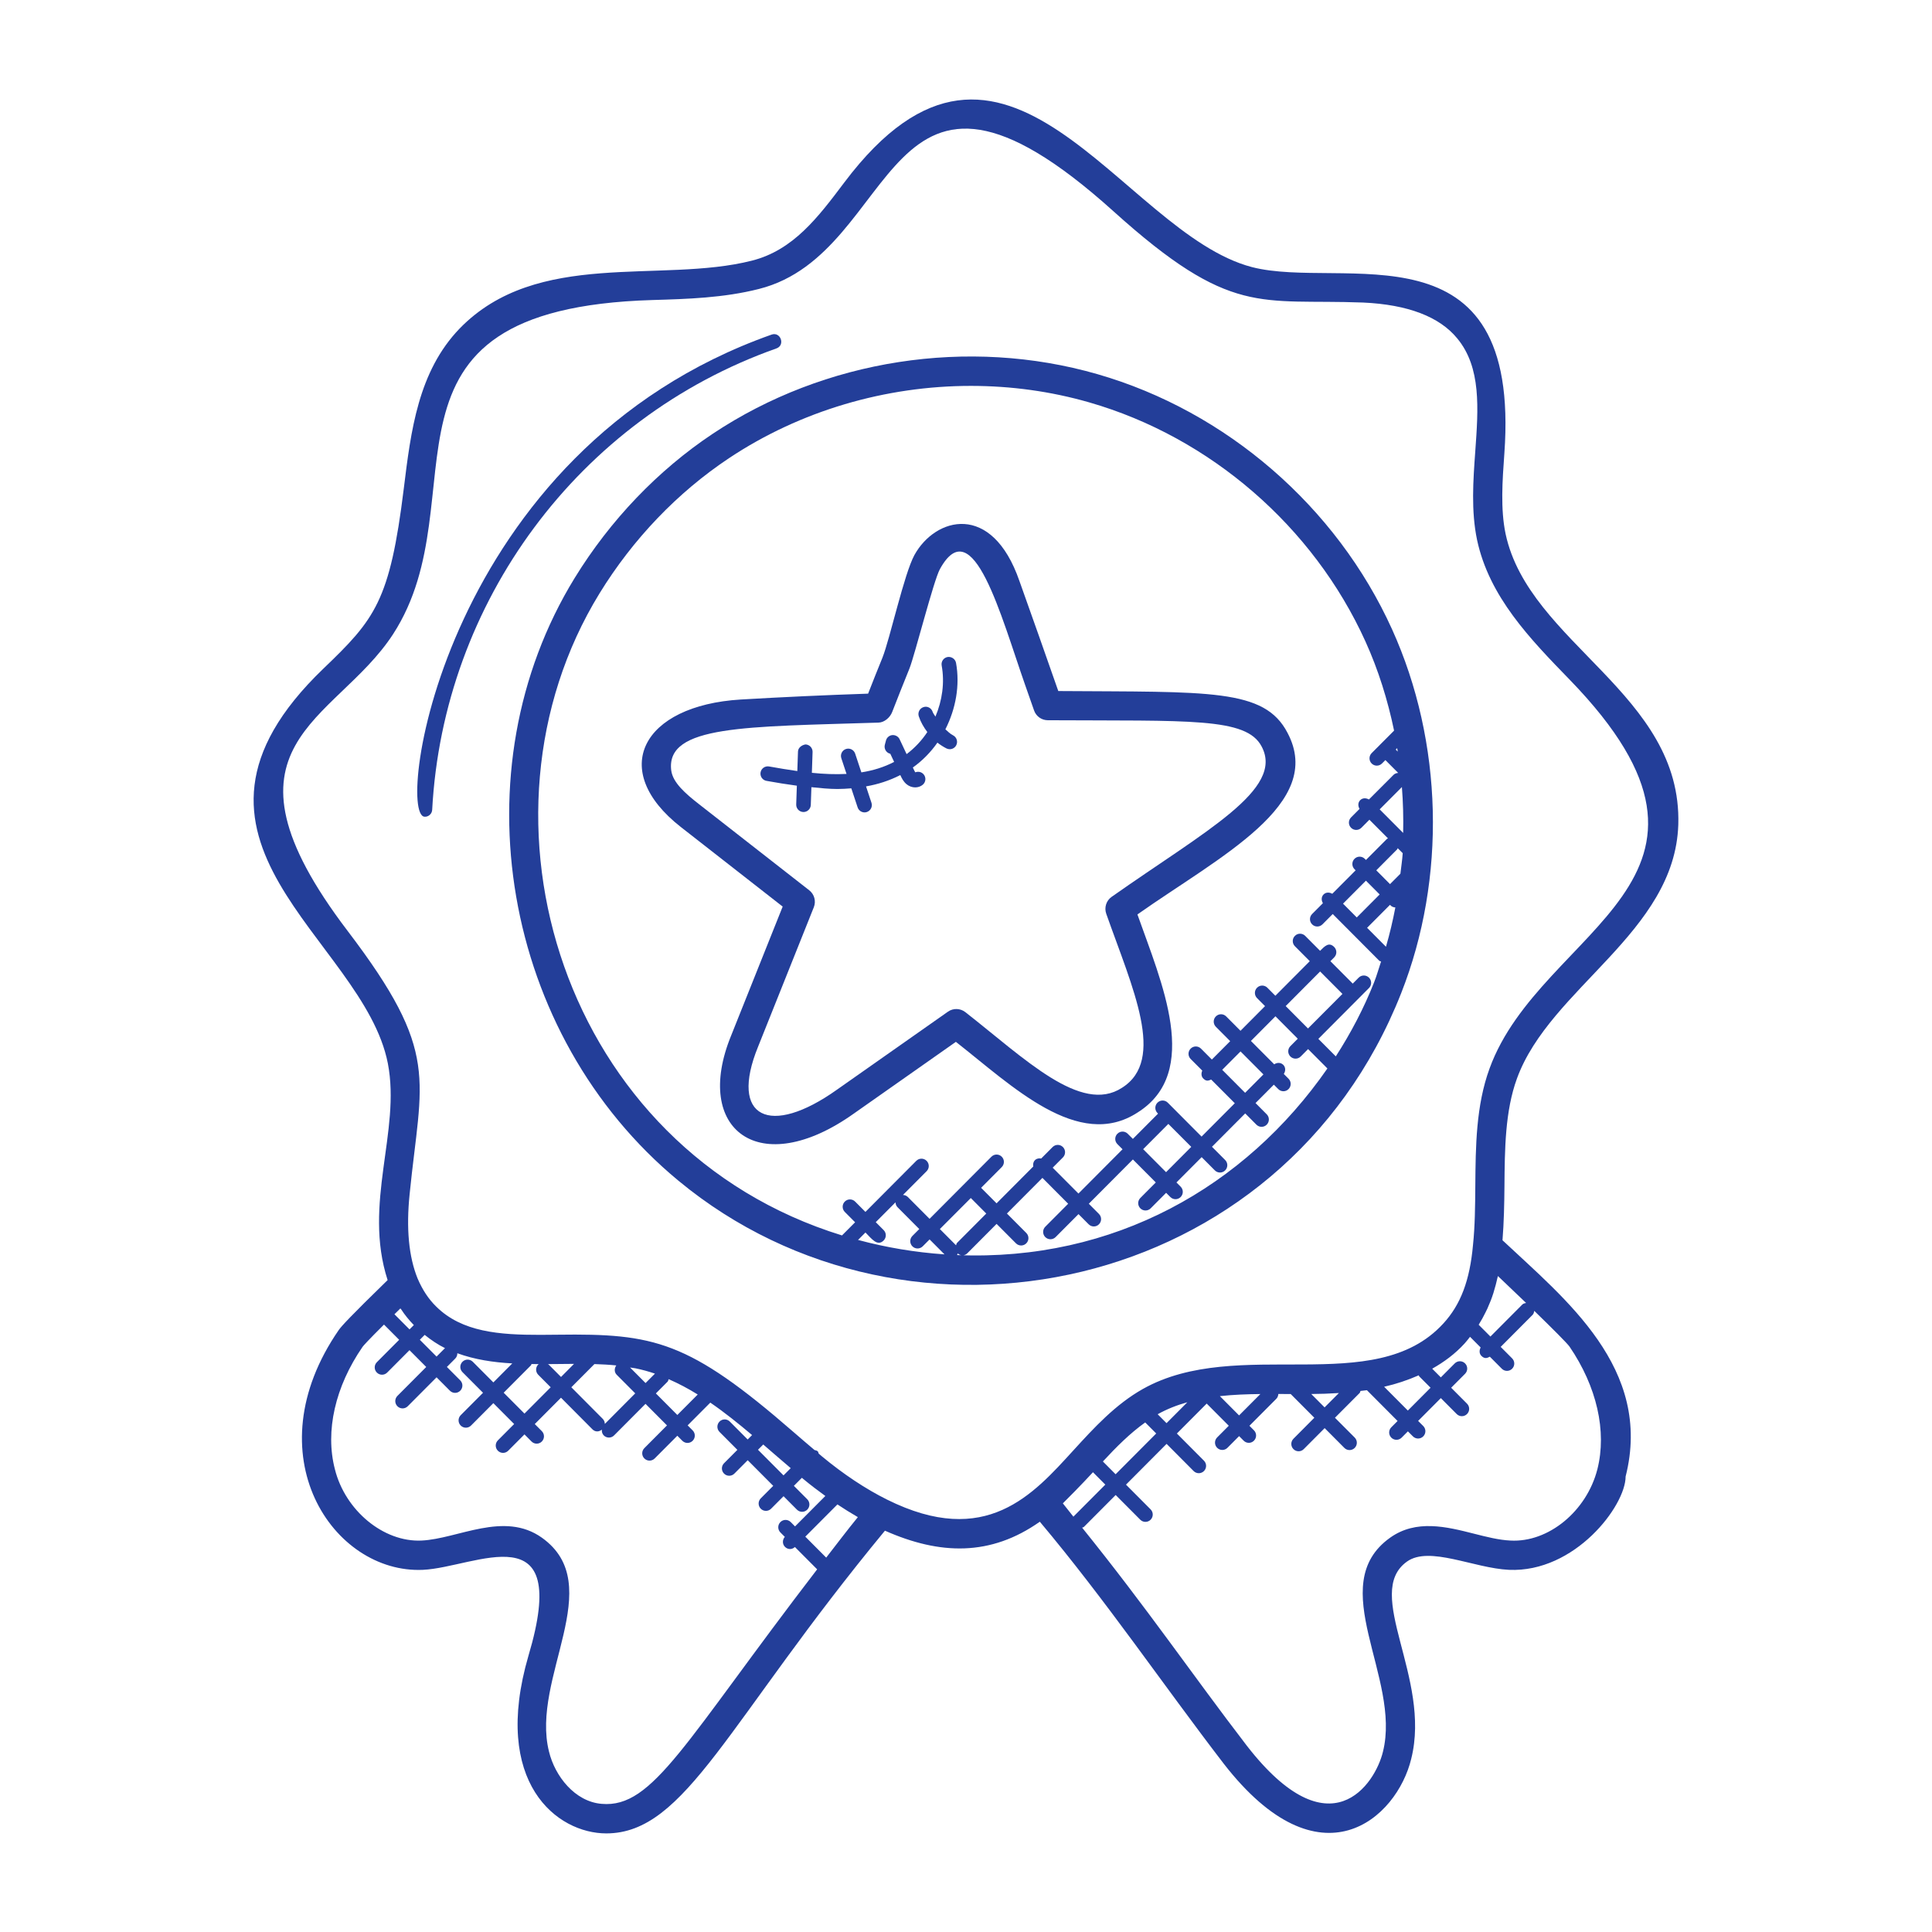 <?xml version="1.0" encoding="UTF-8"?>
<svg viewBox="0 0 280 281" xmlns="http://www.w3.org/2000/svg" xmlns:xlink="http://www.w3.org/1999/xlink" width="100px" height="100px" xml:space="preserve" overflow="hidden">
  <g transform="translate(-450 -370)">
    <path d="M243.6 119.467C244.181 100.533 221.892 93.24 218.481 77.344 217.721 73.729 218.018 69.639 218.302 65.685 220.763 31.767 194.74 42.076 181.597 38.695 162.532 33.761 145.778-4.641 122.292 26.443 118.482 31.483 114.881 36.247 108.848 37.762 95.616 41.109 77.645 36.018 66.352 47.592 60.319 53.824 59.258 62.431 58.231 70.755 56.212 87.118 54.036 89.693 46.535 96.863 20.508 121.77 52.352 135.868 55.911 154.051 57.824 163.881 52.271 174.334 55.877 185.441 50.4 190.756 49.187 192.093 48.784 192.653 36.226 210.751 47.931 228.009 61.019 227.415 68.693 227.059 82.668 218.812 76.364 239.85 70.963 258.304 80.551 265.597 87.678 265.597 99.269 265.597 105.263 249.421 128.21 221.743 136.228 225.281 143.581 225.468 150.738 220.445 160.321 231.802 168.632 244.016 177.482 255.492 191.55 273.552 202.686 263.382 204.756 254.791 207.718 243.048 197.71 230.784 204.137 226.219 207.391 223.902 213.869 227.178 218.968 227.415 228.561 227.839 235.938 218.141 235.938 213.899 239.935 198.223 227.135 188.194 218.031 179.671 218.239 177.079 218.294 174.419 218.315 171.827 218.358 166.477 218.404 160.945 220.135 156.236 224.929 143.11 243.099 135.092 243.6 119.467 243.596 119.467 243.596 119.467 243.6 119.467ZM96.749 199.793C98.199 200.421 99.608 201.167 100.982 202.016L98.017 204.981 94.894 201.859 96.604 200.149C96.698 200.047 96.693 199.912 96.749 199.793ZM93.393 200.357 91.14 198.104C91.403 198.151 91.674 198.172 91.933 198.223 92.892 198.418 93.834 198.677 94.759 198.991ZM87.47 206.275C87.466 206.008 87.368 205.745 87.165 205.541L82.596 200.968 85.956 197.608C87.033 197.642 88.098 197.697 89.138 197.803 88.836 198.219 88.824 198.783 89.197 199.156L91.891 201.85ZM82.99 197.578 81.098 199.475 79.291 197.667C79.253 197.629 79.198 197.642 79.159 197.612 79.673 197.608 80.186 197.608 80.699 197.599 81.459 197.587 82.227 197.578 82.99 197.578ZM77.789 199.161 79.596 200.968 75.782 204.782 72.758 201.757 76.728 197.786C76.779 197.735 76.767 197.659 76.805 197.599 77.17 197.604 77.53 197.616 77.895 197.616 77.861 197.642 77.814 197.633 77.785 197.663 77.373 198.075 77.373 198.749 77.789 199.161ZM62.996 196.522 60.561 194.087 61.269 193.378C62.211 194.133 63.191 194.791 64.226 195.3 64.222 195.304 64.218 195.3 64.213 195.304ZM57.846 189.679C58.393 190.519 59.016 191.265 59.691 191.957L59.063 192.585 56.87 190.391C57.154 190.112 57.417 189.853 57.735 189.543 57.769 189.594 57.812 189.628 57.846 189.679ZM87.012 261.316C83.105 261.002 80.203 257.282 79.35 253.748 76.652 243.074 87.992 229.625 78.311 222.757 72.813 218.858 66.101 222.931 60.811 223.173 55.283 223.432 49.7 218.816 48.207 212.834 46.769 207.331 48.249 200.858 52.241 195.101 52.377 194.918 52.984 194.231 55.351 191.885L57.557 194.091 54.312 197.336C53.896 197.752 53.896 198.422 54.312 198.838 54.727 199.254 55.398 199.254 55.813 198.838L59.059 195.593 61.494 198.028 57.302 202.219C56.887 202.635 56.887 203.305 57.302 203.717 57.718 204.133 58.389 204.133 58.804 203.717L62.996 199.525 64.939 201.468C65.355 201.884 66.025 201.884 66.441 201.468 66.856 201.053 66.856 200.382 66.441 199.967L64.498 198.024 65.715 196.806C65.927 196.594 66.025 196.314 66.016 196.038 68.532 196.95 71.23 197.362 74.009 197.51L71.256 200.264 68.265 197.273C67.849 196.857 67.179 196.857 66.763 197.273 66.347 197.688 66.347 198.359 66.763 198.775L69.754 201.765 66.508 205.011C66.093 205.427 66.093 206.097 66.508 206.513 66.924 206.928 67.594 206.928 68.01 206.513L71.256 203.267 74.281 206.292 71.913 208.659C71.498 209.075 71.498 209.745 71.913 210.161 72.329 210.577 72.999 210.577 73.415 210.161L75.782 207.794 76.809 208.825C77.225 209.241 77.895 209.241 78.307 208.825 78.722 208.409 78.722 207.739 78.307 207.323L77.28 206.296 81.094 202.482 85.663 207.056C86.015 207.408 86.52 207.501 87.038 207.107 87.012 207.408 87.084 207.709 87.313 207.942 87.729 208.358 88.399 208.358 88.815 207.942L93.388 203.369 96.511 206.492 93.219 209.784C92.803 210.199 92.803 210.87 93.219 211.281 93.635 211.697 94.305 211.697 94.721 211.281L98.013 207.989 98.742 208.719C99.158 209.135 99.829 209.135 100.244 208.719 100.66 208.303 100.66 207.633 100.244 207.217L99.514 206.487 102.811 203.191C104.898 204.616 106.909 206.228 108.886 207.891L108.245 208.532 105.649 205.936C105.233 205.52 104.563 205.52 104.152 205.936 103.736 206.352 103.736 207.022 104.152 207.438L106.748 210.034 104.809 211.973C104.393 212.388 104.393 213.059 104.809 213.475 105.225 213.89 105.895 213.89 106.311 213.475L108.25 211.536 111.962 215.248 110.15 217.059C109.735 217.475 109.735 218.145 110.15 218.561 110.566 218.977 111.236 218.977 111.652 218.561L113.464 216.75 115.411 218.697C115.827 219.113 116.497 219.113 116.913 218.697 117.328 218.281 117.328 217.611 116.913 217.195L114.965 215.248 116.132 214.081C116.2 214.136 116.268 214.2 116.336 214.255 117.388 215.125 118.461 215.935 119.543 216.716L115.135 221.124 114.507 220.496C114.092 220.08 113.421 220.08 113.005 220.496 112.59 220.911 112.59 221.582 113.005 221.998L113.65 222.642C113.277 223.058 113.273 223.69 113.672 224.089 114.041 224.458 114.635 224.543 115.118 224.11L118.351 227.343C99.048 252.378 94.5 261.974 87.012 261.316ZM112.127 210.653C112.921 211.341 113.714 212.007 114.507 212.685L113.459 213.733 109.747 210.021 110.511 209.258C111.05 209.724 111.593 210.191 112.127 210.653ZM119.666 225.646 116.628 222.608 121.299 217.938C122.262 218.578 123.225 219.176 124.184 219.728 124.214 219.745 124.244 219.766 124.269 219.783 122.699 221.696 121.198 223.686 119.666 225.646ZM158.467 213.275 160.262 215.07 155.638 219.694C155.629 219.702 155.633 219.715 155.625 219.719 155.103 219.083 154.611 218.413 154.085 217.785 154.399 217.496 156.957 214.917 158.467 213.275ZM216.707 187.32C216.728 187.256 216.741 187.193 216.762 187.125 216.979 186.429 217.157 185.75 217.305 185.08 217.322 185.008 217.348 184.927 217.365 184.855 218.828 186.234 220.203 187.545 221.463 188.754 221.268 188.796 221.064 188.83 220.911 188.983L216.275 193.62 214.569 191.915C214.586 191.889 214.595 191.868 214.607 191.842 214.959 191.274 215.278 190.705 215.558 190.128 215.647 189.942 215.748 189.755 215.833 189.568 216.173 188.818 216.47 188.067 216.707 187.32ZM205.915 199.385 207.569 201.036 204.264 204.341 200.815 200.892C202.538 200.505 204.226 199.945 205.855 199.233 205.885 199.279 205.872 199.343 205.915 199.385ZM194.235 201.804 192.156 203.882 190.218 201.944C191.49 201.935 192.839 201.893 194.235 201.804ZM167.877 204.875C169.239 204.12 170.69 203.551 172.196 203.136L169.167 206.165ZM182.815 201.948 179.718 205.045 176.926 202.253C178.852 202.041 180.833 201.969 182.815 201.948ZM166.065 206.063 167.665 207.662 161.759 213.568 159.91 211.718C161.887 209.593 163.864 207.624 166.065 206.063ZM227.767 195.058C231.751 200.862 233.232 207.344 231.831 212.847 230.275 218.913 224.713 223.487 219.176 223.173 217.509 223.096 215.732 222.647 213.852 222.171 209.932 221.183 205.49 220.059 201.689 222.757 192.004 229.63 203.348 243.048 200.641 253.773 199.521 258.419 192.975 268.461 180.842 252.891 172.951 242.654 166.375 233.019 156.889 221.306 156.97 221.259 157.072 221.272 157.144 221.2L161.768 216.576 165.348 220.156C165.764 220.572 166.435 220.572 166.85 220.156 167.266 219.741 167.266 219.07 166.85 218.655L163.27 215.074 169.175 209.168 173.108 213.105C173.524 213.521 174.194 213.521 174.61 213.105 175.025 212.69 175.025 212.019 174.61 211.604L170.673 207.667 175.008 203.331 178.22 206.542 176.527 208.235C176.112 208.651 176.112 209.321 176.527 209.737 176.943 210.153 177.613 210.153 178.029 209.737L179.722 208.044 180.384 208.706C180.799 209.122 181.47 209.122 181.881 208.706 182.297 208.29 182.297 207.62 181.881 207.204L181.224 206.547 185.139 202.631C185.33 202.44 185.411 202.19 185.428 201.939 186.9 201.948 185.479 201.939 187.227 201.948L190.663 205.384 187.625 208.426C187.21 208.842 187.21 209.512 187.625 209.928 188.041 210.344 188.712 210.344 189.123 209.928L192.165 206.886 195.033 209.754C195.448 210.17 196.119 210.17 196.535 209.754 196.95 209.338 196.95 208.668 196.535 208.252L193.662 205.384 197.251 201.799C197.332 201.715 197.324 201.6 197.375 201.502 197.688 201.46 197.994 201.439 198.312 201.392L202.771 205.851 201.859 206.763C201.443 207.179 201.443 207.849 201.859 208.265 202.275 208.681 202.945 208.681 203.361 208.265L204.273 207.353 205.002 208.082C205.418 208.498 206.088 208.498 206.504 208.082 206.92 207.667 206.92 206.996 206.504 206.581L205.758 205.842 209.062 202.538 211.37 204.845C211.786 205.261 212.456 205.261 212.872 204.845 213.288 204.43 213.288 203.759 212.872 203.344L210.564 201.036 212.588 199.012C213.004 198.596 213.004 197.926 212.588 197.51 212.172 197.095 211.502 197.095 211.086 197.51L209.062 199.534 207.807 198.278C209.521 197.315 211.133 196.14 212.528 194.613 212.817 194.303 213.05 193.976 213.309 193.658L214.853 195.202C214.641 195.601 214.628 196.089 214.968 196.424 215.426 196.882 215.791 196.751 216.19 196.539L217.933 198.282C218.349 198.698 219.019 198.698 219.431 198.282 219.847 197.867 219.847 197.196 219.431 196.781L217.768 195.118 222.405 190.481C222.566 190.319 222.613 190.107 222.647 189.895 225.442 192.598 227.407 194.57 227.767 195.058ZM216.156 154.768C214.17 160.16 214.124 166.07 214.077 171.784 214.052 174.771 214.03 177.592 213.742 180.341 213.279 185.496 211.943 189.008 209.415 191.741 199.39 202.652 179.552 193.472 165.73 201.21 161.725 203.458 158.628 206.831 155.638 210.089 149.783 216.474 142.915 224.378 128.512 217.238 125.419 215.71 122.144 213.542 119.038 210.971 118.881 210.844 118.728 210.704 118.572 210.573 118.521 210.467 118.529 210.344 118.44 210.255 118.308 210.123 118.135 210.106 117.969 210.059 116.947 209.198 115.928 208.333 114.906 207.446 99.629 194.21 94.627 193.17 80.644 193.353 79.783 193.361 78.926 193.374 78.078 193.374 72.155 193.382 66.695 192.984 62.945 189.276 61.838 188.202 60.955 186.875 60.242 185.22 58.953 182.068 58.562 177.953 59.08 172.976 60.769 156.092 63.611 152.604 50.082 134.888 29.315 107.715 48.258 104.754 56.67 91.87 69.593 72.019 50.824 44.758 94.398 43.464 99.485 43.315 104.745 43.158 109.883 41.86 130.718 36.638 127.591 0.221 161.445 30.605 178.576 45.992 182.713 43.264 197.765 43.828 204.268 44.126 208.876 45.878 211.464 49.042 214.947 53.251 214.522 59.135 214.073 65.363 213.763 69.614 213.449 74.005 214.331 78.213 216.101 86.461 222.04 92.553 227.784 98.445 256.175 127.578 223.627 134.324 216.156 154.768Z" fill="#233E99" transform="matrix(1 0 0 1.004 450 370)"></path>
    <path d="M159.108 54.201C140.356 48.818 119.441 52.046 103.176 62.83 95.204 68.116 88.259 75.341 83.088 83.724 65.915 111.572 72.546 149.932 98.178 171.046 131.765 198.719 186.013 187.562 203.293 143.878 209.89 127.205 209.393 107.495 201.965 91.157 193.883 73.39 177.864 59.576 159.108 54.201ZM128.024 179.701C128.439 179.285 128.439 178.615 128.024 178.199L126.874 177.049 129.746 174.177C129.759 174.432 129.844 174.686 130.039 174.881L133.204 178.046 132.202 179.047C131.787 179.463 131.787 180.133 132.202 180.549 132.618 180.965 133.288 180.965 133.704 180.549L134.705 179.548 136.873 181.716C132.627 181.423 128.41 180.727 124.299 179.624L125.376 178.547C126.28 179.459 127.116 180.613 128.024 179.701ZM140.7 173.553 142.948 175.802 138.702 180.048C138.604 180.146 138.608 180.282 138.553 180.401L136.199 178.046ZM138.698 181.818C138.748 181.745 138.761 181.665 138.795 181.584 139.3 182 139.843 181.907 140.204 181.546L144.45 177.299 147.267 180.116C147.683 180.532 148.353 180.532 148.769 180.116 149.185 179.701 149.185 179.03 148.769 178.615L145.952 175.798 151.115 170.635 154.861 174.381 151.531 177.711C151.115 178.127 151.115 178.797 151.531 179.213 151.947 179.628 152.617 179.628 153.033 179.213L156.363 175.882 157.839 177.359C158.255 177.775 158.925 177.775 159.337 177.359 159.753 176.943 159.753 176.273 159.337 175.857L157.861 174.381 164.275 167.966 167.605 171.296 165.357 173.545C164.941 173.961 164.941 174.631 165.357 175.047 165.773 175.462 166.443 175.462 166.859 175.047L169.107 172.798 169.718 173.409C170.134 173.825 170.804 173.825 171.22 173.409 171.636 172.993 171.636 172.323 171.22 171.907L170.609 171.296 174.275 167.631 176.192 169.548C176.608 169.964 177.278 169.964 177.694 169.548 178.11 169.133 178.11 168.462 177.694 168.047L175.776 166.129 180.608 161.297 182.238 162.926C182.653 163.342 183.324 163.342 183.739 162.926 184.155 162.51 184.155 161.84 183.739 161.424L182.11 159.795 184.775 157.131 185.415 157.771C185.831 158.187 186.501 158.187 186.913 157.771 187.328 157.356 187.328 156.685 186.913 156.27L186.221 155.578C186.497 155.167 186.51 154.624 186.145 154.259 185.78 153.894 185.237 153.907 184.825 154.182L181.44 150.797 185.008 147.225 188.253 150.475 187.18 151.548C186.764 151.964 186.764 152.634 187.18 153.05 187.596 153.465 188.266 153.465 188.682 153.05L189.755 151.976 192.564 154.785C180.592 171.967 161.475 182.751 138.698 181.818ZM172.764 166.142 169.099 169.807 165.768 166.477 169.43 162.816ZM180.596 158.31 177.265 154.98 179.93 152.316 183.26 155.646ZM186.497 145.744 191.503 140.734 194.753 143.984 189.742 148.99ZM193.785 153.033 191.248 150.496 198.613 143.131C199.029 142.715 199.029 142.045 198.613 141.629 198.198 141.213 197.527 141.213 197.112 141.629L196.25 142.49 193.001 139.241 193.552 138.689C193.968 138.273 193.968 137.603 193.552 137.187 192.788 136.424 192.182 137.056 191.499 137.739L189.335 135.575C188.919 135.159 188.249 135.159 187.838 135.575 187.422 135.991 187.422 136.661 187.838 137.077L190.001 139.241 184.995 144.251 183.833 143.088C183.417 142.673 182.747 142.673 182.331 143.088 181.915 143.504 181.915 144.175 182.331 144.59L183.493 145.753 179.925 149.325 177.842 147.242C177.427 146.826 176.756 146.826 176.341 147.242 175.925 147.658 175.925 148.328 176.341 148.744L178.424 150.827 175.759 153.491 174.177 151.908C173.761 151.493 173.091 151.493 172.675 151.908 172.259 152.324 172.259 152.995 172.675 153.41L174.364 155.095C174.198 155.481 174.194 155.922 174.512 156.24 174.97 156.698 175.276 156.55 175.658 156.388L179.094 159.821 174.262 164.653 169.349 159.74C168.933 159.324 168.263 159.324 167.847 159.74 167.432 160.156 167.432 160.826 167.847 161.242L167.932 161.327 164.271 164.988 163.52 164.241C163.104 163.825 162.434 163.825 162.018 164.241 161.602 164.657 161.602 165.327 162.018 165.743L162.769 166.49 156.355 172.904 152.608 169.158 154.098 167.669C154.513 167.253 154.513 166.583 154.098 166.167 153.682 165.752 153.012 165.752 152.596 166.167L150.937 167.826C150.61 167.771 150.279 167.818 150.025 168.072 149.775 168.322 149.728 168.658 149.783 168.984L144.446 174.321 142.198 172.073 145.201 169.069C145.617 168.653 145.617 167.983 145.201 167.567 144.785 167.152 144.115 167.152 143.699 167.567L134.701 176.565 131.536 173.401C131.341 173.205 131.087 173.121 130.832 173.108L134.273 169.667C134.688 169.252 134.688 168.581 134.273 168.165 133.857 167.75 133.187 167.75 132.771 168.165L125.372 175.564 123.875 174.067C123.459 173.651 122.788 173.651 122.373 174.067 121.957 174.482 121.957 175.153 122.373 175.568L123.87 177.066 121.965 178.971C81.264 166.468 66.644 118.482 86.698 85.96 91.547 78.094 98.055 71.328 105.518 66.381 115.903 59.496 128.308 55.902 140.717 55.902 146.525 55.902 152.333 56.687 157.937 58.295 175.513 63.335 190.527 76.283 198.1 92.93 199.971 97.041 201.333 101.39 202.262 105.84L198.999 109.102C198.584 109.518 198.584 110.188 198.999 110.604 199.415 111.02 200.085 111.02 200.501 110.604L200.998 110.108 202.86 111.97C202.614 111.987 202.368 112.064 202.181 112.25L198.601 115.818C198.193 115.581 197.684 115.568 197.336 115.916 196.988 116.264 196.997 116.773 197.239 117.18L196.004 118.415C195.588 118.83 195.588 119.501 196.004 119.916 196.42 120.332 197.09 120.332 197.506 119.916L198.673 118.75 201.384 121.461C201.333 121.495 201.265 121.482 201.222 121.528L198.172 124.579 198.002 124.413C197.587 123.998 196.916 123.998 196.505 124.413 196.089 124.829 196.089 125.499 196.505 125.915L196.67 126.081 193.272 129.479C192.865 129.241 192.356 129.228 192.008 129.576 191.66 129.924 191.668 130.433 191.91 130.841L190.341 132.406C189.925 132.822 189.925 133.492 190.341 133.908 190.756 134.324 191.427 134.324 191.842 133.908L193.34 132.41 200.107 139.177C200.179 139.249 200.285 139.236 200.37 139.287 200.03 140.297 199.746 141.328 199.352 142.316 197.871 146.054 195.983 149.639 193.785 153.033ZM201.082 137.153 198.338 134.408 201.668 131.078 201.765 131.176C201.952 131.367 202.202 131.443 202.448 131.46 202.079 133.382 201.63 135.282 201.082 137.153ZM203.581 120.663 200.166 117.248 203.399 114.015C203.573 116.23 203.632 118.444 203.581 120.663ZM202.788 122.869 203.518 123.599C203.45 124.596 203.297 125.58 203.182 126.568L201.672 128.079 199.674 126.081 202.72 123.03C202.762 122.984 202.75 122.92 202.788 122.869ZM200.166 129.576 196.836 132.907 194.838 130.908 198.168 127.578ZM202.796 108.882 202.504 108.589 202.712 108.381C202.737 108.547 202.767 108.716 202.796 108.882Z" fill="#233E99" transform="matrix(1 0 0 1.004 450 370)"></path>
    <path d="M153.423 100.108C151.535 94.754 149.711 89.549 147.772 84.17 143.759 72.63 135.512 74.942 132.495 80.411 130.993 83.16 128.957 92.481 127.854 95.259 127.15 96.969 126.475 98.679 125.762 100.486 119.59 100.694 113.421 100.974 107.244 101.335 92.862 102.204 87.945 111.559 98.518 119.802L113.336 131.333 105.836 150.029C100.232 163.681 109.976 171.038 123.692 161.314L138.528 150.928C146.665 157.267 156.316 166.77 164.962 161.161 174.287 155.315 168.411 142.282 164.933 132.47 176.964 124.032 192.267 116.476 186.76 106.158 183.392 99.706 175.403 100.265 153.423 100.108ZM161.178 129.924C160.398 130.472 160.079 131.473 160.398 132.372 164.233 143.199 169.133 153.542 162.684 157.585 156.715 161.462 148.523 153.338 139.902 146.622 139.168 146.054 138.142 146.02 137.378 146.555L121.244 157.848C111.482 164.772 105.518 161.98 109.76 151.628L117.863 131.435C118.219 130.556 117.948 129.551 117.197 128.97L101.118 116.459C99.222 114.978 97.351 113.383 97.126 111.597 96.329 105.034 107.991 105.297 127.285 104.682 128.134 104.656 128.957 103.939 129.262 103.15 130.085 101.059 130.904 98.972 131.774 96.85 132.559 94.869 135.278 84.14 136.199 82.456 140.997 73.75 145.095 89.282 148.604 99.239L149.902 102.925C150.199 103.77 150.996 104.334 151.892 104.338 172.446 104.453 180.778 103.897 182.997 108.139 186.336 114.363 174.856 120.332 161.178 129.924Z" fill="#233E99" transform="matrix(1 0 0 1.004 450 370)"></path>
    <path d="M137.315 95.179C136.738 95.285 136.356 95.836 136.462 96.413 136.916 98.895 136.542 101.487 135.55 103.821 135.427 103.575 135.227 103.371 135.142 103.108 134.956 102.552 134.353 102.242 133.802 102.442 133.246 102.628 132.949 103.231 133.136 103.782 133.412 104.605 133.853 105.361 134.375 106.048 133.56 107.282 132.538 108.36 131.362 109.247L130.344 107.092C130.153 106.688 129.733 106.464 129.292 106.489 128.851 106.527 128.478 106.837 128.363 107.265L128.198 107.881C128.045 108.445 128.376 109.03 128.94 109.183 128.957 109.187 128.974 109.192 128.991 109.196L129.547 110.375C128.053 111.147 126.458 111.631 124.782 111.89L123.879 109.175C123.692 108.619 123.094 108.322 122.538 108.504 121.982 108.691 121.681 109.289 121.868 109.845L122.623 112.115C120.994 112.199 119.314 112.132 117.583 111.953L117.685 108.937C117.702 108.352 117.244 107.864 116.658 107.842 116.153 107.923 115.585 108.284 115.564 108.869L115.466 111.699C114.108 111.508 112.738 111.283 111.351 111.033 110.787 110.935 110.222 111.308 110.121 111.89 110.019 112.467 110.401 113.018 110.978 113.12 112.467 113.392 113.939 113.621 115.398 113.82L115.305 116.539C115.288 117.125 115.742 117.613 116.332 117.634L116.365 117.634C116.934 117.634 117.405 117.184 117.426 116.607L117.515 114.036C118.792 114.164 120.069 114.299 121.304 114.299 121.987 114.299 122.653 114.253 123.319 114.202L124.239 116.964C124.388 117.409 124.804 117.689 125.245 117.689 125.355 117.689 125.47 117.672 125.58 117.634 126.136 117.447 126.437 116.845 126.25 116.293L125.461 113.922C127.192 113.621 128.855 113.09 130.446 112.28L130.48 112.356C130.654 112.725 130.896 113.239 131.379 113.625 131.744 113.918 132.185 114.066 132.614 114.066 133.017 114.066 133.407 113.935 133.717 113.676 134.162 113.298 134.222 112.628 133.844 112.182 133.535 111.818 133.042 111.716 132.627 111.885 132.546 111.775 132.465 111.597 132.398 111.457L132.27 111.185C133.658 110.201 134.858 108.984 135.842 107.584 136.254 107.902 136.695 108.186 137.162 108.424 137.315 108.5 137.476 108.534 137.637 108.534 138.023 108.534 138.401 108.322 138.587 107.948 138.85 107.427 138.638 106.786 138.116 106.523 137.688 106.311 137.361 105.963 137.001 105.653 138.511 102.692 139.143 99.277 138.549 96.023 138.439 95.454 137.879 95.09 137.315 95.179Z" fill="#233E99" transform="matrix(1 0 0 1.004 450 370)"></path>
    <path d="M112.424 50.476C113.752 50.01 113.035 48.003 111.72 48.474 63.942 65.308 56.997 118.088 61.244 118.313 61.77 118.364 62.33 117.935 62.359 117.312 63.976 87.267 83.601 60.633 112.424 50.476Z" fill="#233E99" transform="matrix(1 0 0 1.004 450 370)"></path>
  </g>
</svg>
